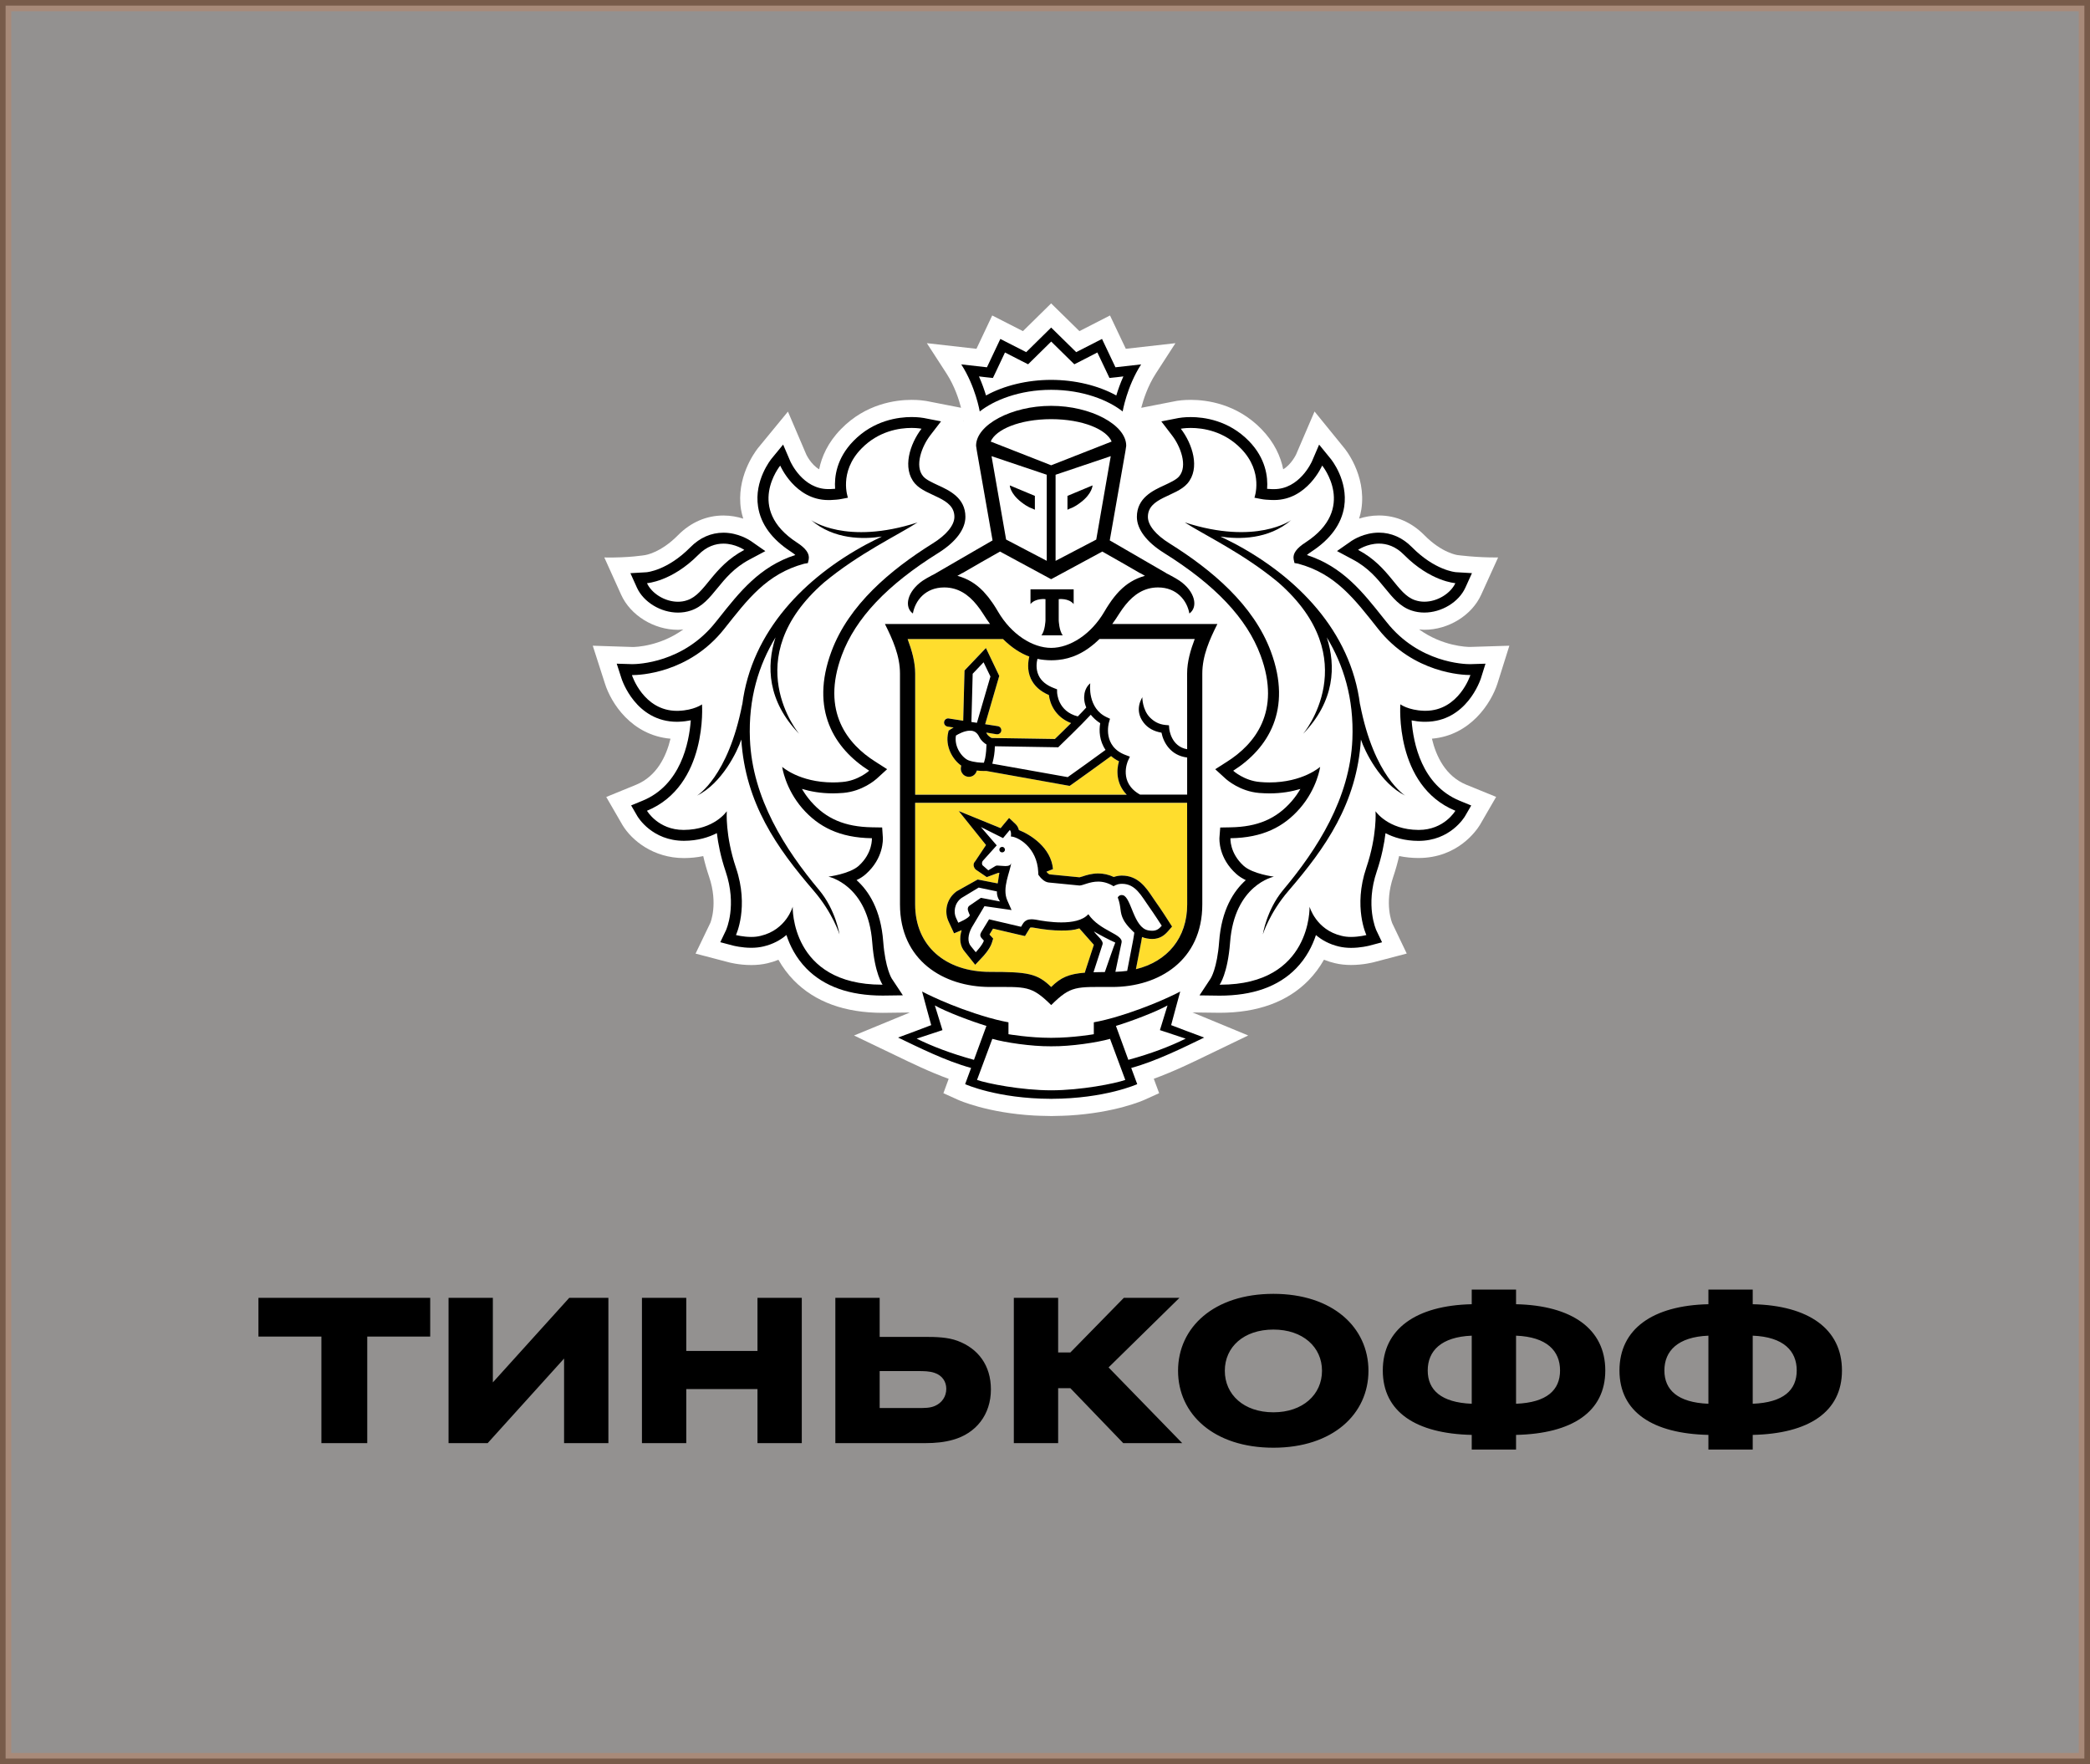 <svg xmlns="http://www.w3.org/2000/svg" width="186" height="157" viewBox="0 0 186 157" fill="none"><rect x="0" y="0" width="186" height="157" fill="#333333" stroke="none"/><rect opacity="0.5" x="0.5" y="0.5" width="185" height="156" fill="#F5F1EE" stroke="#BE8563"></rect><g clip-path="url(#clip0_622_4)"><path d="M133.267 60.829L134.326 57.464L130.823 57.573C130.527 57.573 128.376 57.512 126.289 56.01C126.444 56.025 126.6 56.046 126.759 56.046C128.907 56.046 130.985 54.762 131.818 52.926L133.325 49.609C131.437 49.633 129.709 49.397 129.709 49.397C129.694 49.394 128.333 49.222 126.759 47.625C125.63 46.48 124.232 45.874 122.718 45.874C122.056 45.874 121.464 45.993 120.955 46.153C121.034 45.883 121.11 45.611 121.153 45.329C121.635 42.224 119.621 39.856 119.621 39.859L116.988 36.62L115.355 40.425C115.349 40.437 114.937 41.328 114.199 41.764C113.976 40.646 113.43 39.389 112.261 38.187C110.058 35.921 107.375 35.585 105.972 35.585C105.322 35.585 104.858 35.654 104.745 35.672L101.565 36.293C101.748 35.588 102.139 34.361 102.853 33.255L104.608 30.541L100.192 31.041L98.785 28.075L96.063 29.469L93.546 27L91.035 29.469L88.303 28.075L86.9 31.041L82.487 30.541L84.245 33.255C84.959 34.361 85.35 35.585 85.53 36.29L82.497 35.697L82.393 35.678C82.24 35.654 81.779 35.585 81.126 35.585C79.723 35.585 77.04 35.924 74.843 38.187C73.671 39.386 73.125 40.646 72.9 41.764C72.167 41.334 71.758 40.455 71.758 40.455L70.123 36.63L67.446 39.889C67.12 40.31 65.506 42.536 65.945 45.335C65.991 45.614 66.064 45.886 66.144 46.156C65.637 45.996 65.045 45.877 64.383 45.877C62.869 45.877 61.471 46.483 60.34 47.628C58.771 49.219 57.416 49.397 57.428 49.397C57.428 49.397 55.997 49.652 53.782 49.612L55.28 52.929C56.113 54.768 58.194 56.049 60.34 56.049C60.501 56.049 60.657 56.028 60.816 56.013C58.734 57.515 56.583 57.576 56.324 57.579L52.753 57.464L53.834 60.826C54.377 62.559 56.192 65.43 59.671 65.74C59.293 67.314 58.454 69.077 56.611 69.838L53.953 70.925L55.402 73.43C56.22 74.781 58.139 76.363 60.873 76.363C61.465 76.359 62.036 76.302 62.585 76.187C62.726 76.805 62.903 77.423 63.11 78.035C63.925 80.44 63.223 82.118 63.214 82.136L61.902 84.865L64.831 85.632C64.868 85.644 65.753 85.883 66.861 85.883C67.364 85.883 67.843 85.832 68.295 85.726C68.637 85.647 68.963 85.541 69.277 85.414C69.656 86.089 70.117 86.704 70.654 87.255C72.53 89.167 75.188 90.136 78.557 90.136H78.569L80.974 90.106L76.006 92.153L79.778 93.962C81.148 94.625 82.774 95.41 84.428 96.01L83.958 97.288L85.258 97.875C85.374 97.927 87.873 99.039 92.029 99.275C92.029 99.275 93.033 99.32 93.586 99.32C94.138 99.32 95.13 99.272 95.13 99.272C99.258 99.03 101.739 97.93 101.855 97.875L103.158 97.285L102.682 96.003C104.385 95.385 106.069 94.57 107.382 93.934L111.083 92.15L106.13 90.1L108.544 90.13C111.916 90.13 114.577 89.16 116.451 87.246C116.985 86.698 117.445 86.083 117.827 85.408C118.141 85.535 118.471 85.641 118.812 85.719C119.261 85.826 119.74 85.877 120.244 85.877C121.333 85.877 122.227 85.638 122.252 85.632L125.193 84.859L123.911 82.181C123.881 82.112 123.179 80.437 123.994 78.028C124.202 77.414 124.375 76.796 124.516 76.181C125.068 76.296 125.645 76.356 126.24 76.356C129.722 76.356 131.391 73.924 131.714 73.397L133.148 70.919L130.491 69.835C128.644 69.075 127.808 67.308 127.433 65.737C130.863 65.446 132.706 62.574 133.267 60.829ZM85.762 37.45L85.725 37.459L85.755 37.42L85.762 37.45Z" fill="white"></path><path d="M93.549 37.302C90.735 37.305 88.627 38.22 88.166 39.295L93.549 41.403L98.932 39.295C98.474 38.22 96.365 37.305 93.549 37.302Z" fill="white"></path><path d="M93.604 93.114H93.598H93.552H93.5H93.497C91.791 93.126 89.445 92.777 88.313 92.45L86.952 96.106C87.849 96.424 90.888 97.03 93.552 97.03C96.21 97.03 99.252 96.421 100.146 96.106L98.788 92.45C97.653 92.78 95.31 93.126 93.604 93.114Z" fill="white"></path><path d="M103.903 89.479C102.89 90.048 100.629 90.902 99.314 91.299L100.418 94.319C102.453 93.768 104.132 93.123 105.52 92.432L103.228 91.675L103.903 89.479Z" fill="white"></path><path d="M83.198 89.479L83.875 91.675L81.581 92.432C82.966 93.123 84.653 93.768 86.68 94.319L87.784 91.299C86.475 90.902 84.211 90.045 83.198 89.479Z" fill="white"></path><path d="M93.549 33.806C95.67 33.806 97.751 34.309 99.35 35.194C99.497 34.706 99.701 34.115 99.979 33.498L99.375 33.57L98.74 33.637L98.471 33.064L97.663 31.368L96.189 32.131L95.615 32.422L95.157 31.974L93.555 30.399L91.956 31.974L91.499 32.422L90.925 32.131L89.442 31.368L88.642 33.064L88.368 33.637L87.733 33.57L87.129 33.498C87.407 34.118 87.608 34.706 87.757 35.194C89.359 34.309 91.435 33.806 93.549 33.806Z" fill="white"></path><path d="M125.928 53.411C126.203 53.505 126.484 53.547 126.761 53.547C127.961 53.547 129.12 52.778 129.52 51.897C129.52 51.897 127.32 51.763 124.955 49.38C124.201 48.607 123.405 48.377 122.721 48.377C121.659 48.377 120.863 48.934 120.863 48.934C123.719 50.443 124.302 52.866 125.928 53.411Z" fill="white"></path><path d="M60.336 53.547C60.614 53.547 60.895 53.505 61.163 53.411C62.796 52.866 63.382 50.443 66.238 48.934C66.238 48.934 65.438 48.377 64.382 48.377C63.696 48.377 62.899 48.607 62.143 49.38C59.781 51.763 57.581 51.897 57.581 51.897C57.974 52.778 59.137 53.547 60.336 53.547Z" fill="white"></path><path d="M126.704 63.258C126.752 63.261 126.795 63.261 126.847 63.261C129.841 63.261 130.857 60.078 130.857 60.078H130.799C130.249 60.078 125.797 59.951 122.651 55.979C120.579 53.368 118.883 51.072 115.529 50.17L115.199 50.112L115.126 49.779C115.035 49.27 115.386 48.794 116.182 48.279C120.808 45.272 117.668 41.437 117.668 41.437C117.668 41.437 116.347 44.505 113.39 44.505C113.32 44.505 113.244 44.502 113.17 44.502C112.834 44.484 112.511 44.472 112.185 44.402L111.638 44.296C111.638 44.296 112.481 42.021 110.448 39.931C108.916 38.353 107.052 38.086 105.975 38.086C105.432 38.086 105.087 38.156 105.087 38.156C106.109 39.483 106.847 41.682 105.666 43.039C104.647 44.205 102.157 44.263 102.157 46.002C102.157 46.738 102.85 47.598 104.095 48.37C107.839 50.712 111.556 53.817 113.1 57.979C115.032 63.171 112.856 66.615 109.749 68.59C109.749 68.59 110.723 69.48 112.136 69.592C112.423 69.62 112.703 69.632 112.966 69.632C115.947 69.632 117.488 68.245 117.488 68.245C117.488 68.245 117.235 70.162 115.682 71.943C114.25 73.588 112.371 74.554 109.505 74.596C109.505 74.596 109.414 75.917 110.683 77.059C111.495 77.78 113.372 78.016 113.372 78.016C113.372 78.016 109.859 78.722 109.472 83.872C109.261 86.662 108.544 87.631 108.544 87.631H108.608C116.759 87.631 116.548 80.691 116.548 80.691C116.548 80.691 117.116 82.745 119.389 83.281C119.664 83.354 119.957 83.381 120.238 83.381C120.97 83.381 121.605 83.211 121.605 83.211C121.605 83.211 120.414 80.718 121.595 77.232C122.575 74.339 122.416 72.194 122.416 72.194C122.416 72.194 123.515 73.842 126.237 73.858H126.264C128.532 73.858 129.52 72.152 129.52 72.152C124.086 69.913 124.623 62.686 124.623 62.686C124.623 62.686 125.327 63.207 126.704 63.258ZM125.068 70.807C122.859 69.726 121.461 66.854 121.122 65.818C120.756 71.513 117.955 75.466 114.681 79.27C112.981 81.242 112.389 83.16 112.389 83.16C112.389 83.16 112.716 80.988 114.186 79.219C117.241 75.575 120.143 71.04 120.36 65.797C120.509 62.138 119.56 59.169 118.08 56.725C118.907 59.272 118.791 62.392 115.981 65.303C115.981 65.303 121.574 58.648 113.753 51.827C110.622 49.23 107.198 47.628 105.435 46.492C111.806 48.555 114.916 46.283 114.916 46.283C112.88 48.034 110.247 48.004 108.614 47.752C109.057 47.968 109.517 48.192 110.015 48.455C115.386 51.351 120.213 56.116 121.037 62.716V62.665C122.288 69.144 125.068 70.807 125.068 70.807Z" fill="white"></path><path d="M73.726 78.016C73.726 78.016 75.603 77.783 76.415 77.059C77.681 75.917 77.593 74.596 77.593 74.596C74.724 74.557 72.848 73.588 71.407 71.946C69.866 70.165 69.61 68.248 69.61 68.248C69.61 68.248 71.151 69.635 74.129 69.635C74.398 69.635 74.675 69.623 74.962 69.595C76.375 69.483 77.352 68.593 77.352 68.593C74.245 66.618 72.066 63.171 73.995 57.979C75.542 53.82 79.256 50.712 83 48.37C84.245 47.598 84.938 46.741 84.938 46.002C84.938 44.263 82.451 44.205 81.432 43.039C80.251 41.682 80.992 39.48 82.011 38.156C82.011 38.156 81.673 38.086 81.126 38.086C80.052 38.086 78.188 38.353 76.656 39.931C74.618 42.021 75.463 44.296 75.463 44.296L74.916 44.402C74.59 44.472 74.263 44.484 73.931 44.502C73.855 44.502 73.787 44.505 73.714 44.505C70.751 44.505 69.436 41.44 69.436 41.44C69.436 41.44 66.296 45.275 70.919 48.282C71.716 48.797 72.063 49.273 71.972 49.782L71.898 50.115L71.563 50.173C68.215 51.075 66.516 53.371 64.444 55.983C61.304 59.948 56.858 60.078 56.302 60.078H56.241C56.241 60.078 57.257 63.261 60.251 63.261C60.3 63.261 60.342 63.261 60.394 63.258C61.771 63.21 62.479 62.686 62.479 62.686C62.479 62.686 63.01 69.91 57.581 72.152C57.581 72.152 58.57 73.858 60.837 73.858H60.864C63.589 73.842 64.685 72.194 64.685 72.194C64.685 72.194 64.526 74.339 65.502 77.232C66.683 80.718 65.5 83.211 65.5 83.211C65.5 83.211 66.134 83.381 66.864 83.381C67.147 83.381 67.437 83.354 67.709 83.281C69.979 82.745 70.55 80.691 70.55 80.691C70.55 80.691 70.342 87.631 78.493 87.631H78.551C78.551 87.631 77.837 86.662 77.629 83.872C77.239 78.722 73.726 78.016 73.726 78.016ZM72.417 79.27C69.143 75.466 66.345 71.513 65.976 65.818C65.637 66.851 64.245 69.726 62.036 70.807C62.036 70.807 64.813 69.144 66.061 62.665V62.716C66.888 56.119 71.713 51.351 77.086 48.455C77.577 48.189 78.044 47.964 78.484 47.752C76.851 48.004 74.218 48.034 72.183 46.283C72.183 46.283 75.292 48.555 81.66 46.492C79.897 47.628 76.476 49.23 73.345 51.827C65.521 58.648 71.117 65.303 71.117 65.303C68.304 62.389 68.191 59.272 69.018 56.725C67.535 59.172 66.589 62.138 66.741 65.797C66.955 71.04 69.857 75.575 72.906 79.219C74.379 80.985 74.712 83.16 74.712 83.16C74.712 83.16 74.114 81.242 72.417 79.27Z" fill="white"></path><path d="M87.523 52.644C87.657 52.787 87.788 52.941 87.913 53.096C87.944 53.132 87.971 53.166 88.002 53.208C88.118 53.362 88.237 53.526 88.35 53.693C88.374 53.726 88.399 53.765 88.426 53.805C88.564 54.011 88.692 54.223 88.82 54.441C89.995 56.455 91.877 57.658 93.547 57.661C95.219 57.658 97.095 56.455 98.276 54.441C98.407 54.217 98.539 53.999 98.676 53.795C98.698 53.765 98.719 53.738 98.737 53.708C98.853 53.535 98.975 53.366 99.103 53.202C99.131 53.166 99.155 53.135 99.18 53.105C99.311 52.944 99.445 52.787 99.582 52.642C99.607 52.617 99.625 52.596 99.647 52.578C100.245 51.969 100.959 51.506 101.892 51.248L101.477 51.009H101.453L99.799 50.055L98.1 49.088L93.559 51.542L93.547 51.533L93.537 51.542L88.994 49.088L87.297 50.052L85.64 51.006H85.622L85.201 51.245C86.137 51.503 86.849 51.96 87.45 52.569C87.477 52.593 87.495 52.62 87.523 52.644ZM91.71 52.448H93.632H95.551V53.756C95.1 53.208 94.221 53.32 94.221 53.32V55.207C94.221 55.207 94.255 56.134 94.581 56.537H93.632H92.68C93.012 56.137 93.043 55.207 93.043 55.207V53.32C93.043 53.32 92.167 53.208 91.71 53.756V52.448Z" fill="white"></path><path d="M93.155 49.909V42.248L88.242 40.594L89.539 48.019L93.155 49.909ZM92.099 44.129V45.359L91.861 45.25C91.849 45.241 91.501 45.163 90.891 44.684C89.883 43.908 89.865 43.193 89.865 43.193L92.099 44.129Z" fill="white"></path><path d="M97.561 48.019L98.852 40.594L93.942 42.248V49.909L97.561 48.019ZM94.998 44.129L97.232 43.197C97.232 43.197 97.214 43.911 96.204 44.687C95.596 45.165 95.245 45.244 95.233 45.253L94.995 45.362V44.129H94.998Z" fill="white"></path><path d="M86.206 67.669C86.685 67.842 87.265 67.878 87.561 67.878C87.573 67.842 87.589 67.796 87.604 67.742C87.631 67.654 87.656 67.569 87.674 67.472C87.756 67.048 87.787 66.567 87.793 66.257C87.592 66.133 87.308 65.912 87.149 65.582C86.966 65.2 86.707 65.025 86.325 65.025C85.831 65.025 85.3 65.319 85.074 65.458C84.894 66.515 85.678 67.475 86.206 67.669Z" fill="white"></path><path d="M97.073 63.603C96.161 64.588 94.376 66.302 94.287 66.39L94.18 66.499L88.538 66.412C88.535 66.966 88.444 67.438 88.355 67.784C88.34 67.841 88.325 67.902 88.31 67.963L95.023 69.159C95.722 68.674 97.644 67.281 98.389 66.736C97.845 65.948 97.794 65.015 97.916 64.358C97.562 64.131 97.29 63.876 97.073 63.603Z" fill="white"></path><path d="M97.839 56.867C96.539 58.148 95.291 58.621 94.177 58.73C93.975 58.751 93.771 58.764 93.564 58.764H93.548H93.536C93.328 58.764 93.121 58.751 92.92 58.73C92.724 58.712 92.52 58.682 92.315 58.636C92.242 58.924 92.15 59.527 92.413 60.096C92.648 60.614 93.127 60.999 93.826 61.254L94.061 61.344L94.064 61.596C94.064 61.672 94.119 63.301 95.91 63.752C96.203 63.453 96.469 63.183 96.664 62.959C96.298 62.105 96.49 61.232 97.021 60.805C96.996 60.896 96.765 63.035 98.492 63.828L98.775 63.961L98.69 64.261C98.662 64.352 98.086 66.421 100.176 67.191L100.545 67.33L100.381 67.687C100.344 67.766 99.523 69.644 101.455 70.71H105.644V67.409C104.155 67.227 103.524 66.04 103.362 65.197C102.669 65.079 102.132 64.782 101.766 64.298C100.887 63.15 101.644 62.099 101.653 62.041C101.65 62.05 101.653 63.171 102.349 63.861C102.694 64.195 103.103 64.452 103.722 64.51L104.027 64.537L104.055 64.846C104.061 64.913 104.228 66.427 105.647 66.666L105.644 59.924C105.644 58.879 105.953 57.828 106.322 56.858H97.839V56.867Z" fill="white"></path><path d="M86.564 59.956L86.451 64.252L86.942 64.325L88.145 60.205L87.534 58.939L86.564 59.956Z" fill="white"></path><path d="M99.82 79.655C99.856 79.655 99.899 79.661 99.939 79.67C100.686 79.882 100.876 82.56 102.188 82.8C102.316 82.827 102.435 82.833 102.539 82.833C102.917 82.833 103.143 82.672 103.387 82.387C103.387 82.387 102.728 81.358 102.234 80.664C101.577 79.755 101.068 78.656 99.847 78.656C99.82 78.656 99.783 78.656 99.753 78.659C99.35 78.68 99.103 78.874 99.103 78.874C98.608 78.565 98.147 78.459 97.73 78.459C96.963 78.459 96.368 78.807 96.073 78.807H96.06L93.332 78.541C92.905 78.501 92.569 78.074 92.447 77.907C92.417 77.862 92.401 77.835 92.401 77.835C92.401 77.762 92.401 77.686 92.395 77.62C92.304 75.405 90.577 74.457 89.963 74.442C89.963 74.442 90.037 74.021 89.869 73.861L89.267 74.585L87.293 73.6L88.7 75.233L87.507 76.563C87.357 76.714 87.376 76.92 87.437 77.005L87.952 77.456L88.605 77.062C88.639 77.038 88.697 77.032 88.77 77.032C88.95 77.032 89.222 77.077 89.466 77.077C89.731 77.077 89.963 77.02 89.991 76.772C89.908 77.593 89.142 79.019 89.646 80.14L90.018 80.985L87.608 80.64L86.478 82.533C86.131 83.163 86.076 83.844 86.411 84.214L86.832 84.738C86.832 84.738 87.424 84.114 87.559 83.705L87.367 83.496C87.205 83.32 87.214 83.163 87.312 82.972L88.019 81.806L90.867 82.472L91.016 82.218C91.208 81.9 91.486 81.803 91.791 81.803C91.916 81.803 92.044 81.818 92.179 81.839C92.707 81.942 93.576 82.082 94.446 82.082C95.401 82.082 96.347 81.912 96.851 81.352C97.882 82.869 99.972 83.111 99.808 83.881L99.258 86.48C99.621 86.465 99.972 86.441 100.305 86.395L100.827 83.69C100.885 83.396 100.94 82.999 100.94 82.999C100.738 82.796 100.25 82.366 99.975 81.845C99.606 81.143 99.808 80.776 99.463 79.861C99.475 79.867 99.579 79.655 99.82 79.655ZM89.17 75.857C89.029 75.854 88.929 75.736 88.935 75.596C88.947 75.463 89.06 75.357 89.197 75.369C89.338 75.375 89.438 75.496 89.432 75.629C89.42 75.763 89.304 75.866 89.17 75.857Z" fill="white"></path><path d="M85.282 82.115C85.282 82.115 86.225 81.73 86.311 81.454L86.186 81.142C86.097 80.939 86.109 80.718 86.28 80.597L87.299 79.897L89.002 80.221C89.002 80.221 88.694 79.84 88.724 79.328L87.101 78.986L85.569 79.912C84.913 80.4 84.864 81.197 85.081 81.669L85.282 82.115Z" fill="white"></path><path d="M97.317 86.519C97.622 86.507 97.958 86.501 98.327 86.501C98.327 86.501 99.203 83.959 99.252 83.877C98.76 83.662 97.741 83.126 97.347 82.881C97.607 83.266 98.238 83.708 98.113 84.047L97.317 86.519Z" fill="white"></path><path d="M105.654 71.447H81.446V80.485C81.446 84.181 84.141 86.495 88.117 86.495C91.44 86.495 92.316 86.622 93.552 87.84C94.403 86.998 95.108 86.683 96.554 86.565L96.588 86.425L97.351 84.084C97.308 84.032 96.06 82.624 96.06 82.624C95.566 82.787 95.151 82.815 94.452 82.815C93.735 82.815 92.926 82.733 92.05 82.569C91.962 82.548 91.879 82.542 91.797 82.542C91.69 82.542 91.681 82.551 91.654 82.603L91.501 82.851L91.223 83.305L90.701 83.187L88.379 82.645L88.062 83.166L88.111 83.221L88.394 83.53L88.269 83.933C88.099 84.46 87.543 85.074 87.375 85.244L86.796 85.862L86.268 85.199L85.871 84.705C85.453 84.242 85.355 83.53 85.59 82.784C85.584 82.79 85.575 82.794 85.566 82.794L84.91 83.063L84.614 82.427L84.406 81.976C84.049 81.182 84.18 80.022 85.142 79.322L87.012 78.274L88.791 78.622C88.834 78.453 88.898 77.847 88.95 77.692C88.916 77.689 88.883 77.68 88.849 77.68L87.824 78.059L86.835 77.38C86.835 77.38 86.448 77.011 86.799 76.641L87.757 75.203L85.331 72.179L89.06 73.7L89.307 73.394L89.811 72.797L90.381 73.337C90.543 73.491 90.634 73.682 90.68 73.873C91.709 74.269 93.549 75.442 93.71 77.347L93.133 77.577V77.593C93.265 77.747 93.374 77.811 93.408 77.817L96.069 78.077C96.136 78.065 96.222 78.035 96.316 78.007C96.646 77.895 97.143 77.735 97.732 77.735C98.211 77.735 98.675 77.844 99.121 78.05C99.285 77.989 99.487 77.944 99.719 77.929L99.847 77.926C101.272 77.926 101.98 78.983 102.547 79.825C102.642 79.97 102.737 80.11 102.834 80.246C103.332 80.943 103.982 81.963 104.009 82.006L104.302 82.46L103.942 82.875C103.664 83.193 103.249 83.566 102.535 83.566C102.389 83.566 102.227 83.551 102.053 83.517C101.9 83.49 101.763 83.445 101.629 83.39C101.607 83.53 101.58 83.696 101.553 83.839L101.086 86.256C103.878 85.574 105.651 83.481 105.651 80.488L105.654 71.447Z" fill="#FFDD2D"></path><path d="M81.447 70.719H100.272C99.332 69.756 99.344 68.536 99.585 67.742C99.31 67.612 99.084 67.454 98.883 67.284C98.147 67.824 95.902 69.447 95.316 69.853L95.191 69.938L87.803 68.611H87.653C87.476 68.611 87.217 68.605 86.933 68.572C86.854 68.902 86.567 69.129 86.237 69.129C86.201 69.129 86.158 69.126 86.118 69.117C85.926 69.084 85.758 68.987 85.645 68.826C85.529 68.669 85.484 68.481 85.517 68.287L85.545 68.13C84.782 67.597 84.08 66.406 84.391 65.152L84.422 65.019L84.529 64.943C84.544 64.931 84.672 64.846 84.861 64.737L84.324 64.655C84.123 64.619 83.989 64.434 84.019 64.237C84.053 64.037 84.242 63.895 84.44 63.934L85.719 64.134L85.835 59.663L87.739 57.664L88.926 60.145L87.672 64.446L88.801 64.622C88.999 64.652 89.136 64.837 89.106 65.04C89.075 65.219 88.923 65.343 88.743 65.343C88.724 65.343 88.703 65.343 88.685 65.34L87.766 65.191C87.778 65.219 87.797 65.234 87.809 65.264C87.907 65.464 88.123 65.609 88.251 65.67L93.885 65.758C94.123 65.528 94.715 64.952 95.322 64.343C93.936 63.822 93.433 62.635 93.347 61.847C92.572 61.52 92.038 61.029 91.743 60.39C91.382 59.6 91.511 58.809 91.605 58.424C90.854 58.152 90.064 57.655 89.258 56.861H80.775C81.138 57.831 81.447 58.882 81.447 59.927V70.719Z" fill="#FFDD2D"></path><path d="M89.2 75.369C89.063 75.357 88.947 75.463 88.938 75.596C88.928 75.735 89.032 75.853 89.173 75.856C89.307 75.869 89.426 75.766 89.438 75.629C89.438 75.496 89.34 75.372 89.2 75.369Z" fill="black"></path><path d="M105.62 91.759L104.226 91.229L104.61 89.799L105.034 88.24C105.034 88.24 102.563 89.569 99.081 90.569C98.092 90.851 97.344 90.978 97.344 90.978V92.038C97.344 92.038 95.483 92.359 93.6 92.359H93.579H93.552H93.515H93.493C91.611 92.359 89.749 92.038 89.749 92.038V90.978C89.749 90.978 88.999 90.851 88.013 90.569C84.531 89.569 82.062 88.24 82.062 88.24L82.481 89.799L82.874 91.229L81.477 91.759L79.926 92.335C81.705 93.186 84.168 94.428 86.423 95.04L85.892 96.482C85.892 96.482 88.751 97.775 93.515 97.787V97.79H93.53H93.552H93.57H93.582V97.787C98.351 97.775 101.208 96.482 101.208 96.482L100.674 95.04C102.929 94.428 105.397 93.186 107.167 92.335L105.62 91.759ZM81.58 92.432L83.875 91.674L83.198 89.478C84.208 90.048 86.475 90.902 87.787 91.299L86.679 94.319C84.653 93.765 82.966 93.119 81.58 92.432ZM93.552 97.03C90.888 97.03 87.845 96.421 86.951 96.106L88.312 92.45C89.441 92.777 91.791 93.126 93.496 93.113H93.499H93.552H93.597H93.603C95.309 93.126 97.653 92.777 98.788 92.45L100.146 96.106C99.251 96.424 96.212 97.03 93.552 97.03ZM100.417 94.319L99.313 91.299C100.628 90.902 102.889 90.048 103.902 89.478L103.228 91.674L105.519 92.432C104.131 93.119 102.453 93.765 100.417 94.319Z" fill="black"></path><path d="M93.548 34.691C96.386 34.691 98.657 35.624 99.911 36.62C99.911 36.62 100.283 34.394 101.556 32.428L99.27 32.686L98.074 30.163L95.776 31.338L93.548 29.151L91.327 31.338L89.026 30.163L87.833 32.686L85.547 32.428C86.82 34.394 87.192 36.62 87.192 36.62C88.449 35.624 90.714 34.691 93.548 34.691ZM87.729 33.57L88.364 33.637L88.639 33.064L89.438 31.368L90.921 32.128L91.495 32.419L91.953 31.971L93.552 30.396L95.153 31.971L95.611 32.419L96.185 32.128L97.659 31.368L98.467 33.064L98.736 33.637L99.371 33.57L99.975 33.498C99.697 34.119 99.493 34.706 99.346 35.194C97.747 34.309 95.666 33.806 93.546 33.806C91.434 33.806 89.356 34.309 87.751 35.194C87.601 34.706 87.4 34.115 87.122 33.498L87.729 33.57Z" fill="black"></path><path d="M126.843 64.234C130.514 64.234 131.741 60.526 131.793 60.369L132.202 59.063L130.826 59.106H130.82C130.334 59.106 126.285 59 123.414 55.377L123.142 55.041C121.265 52.672 119.486 50.421 116.307 49.395C116.398 49.313 116.529 49.21 116.709 49.095C118.397 47.992 119.379 46.653 119.627 45.099C119.987 42.761 118.485 40.898 118.418 40.822L117.396 39.568L116.758 41.055C116.716 41.149 115.641 43.53 113.383 43.53H113.215C113.06 43.521 112.913 43.515 112.767 43.503C112.846 42.44 112.651 40.795 111.15 39.253C109.346 37.396 107.131 37.117 105.971 37.117C105.352 37.117 104.94 37.193 104.897 37.199L103.353 37.502L104.305 38.747C105.053 39.707 105.73 41.479 104.927 42.406C104.671 42.7 104.143 42.939 103.637 43.179C102.596 43.654 101.177 44.315 101.177 45.999C101.177 47.089 102.029 48.228 103.573 49.197C108.144 52.051 110.963 55.029 112.181 58.315C114.064 63.371 111.607 66.254 109.221 67.772L108.15 68.457L109.087 69.311C109.212 69.42 110.359 70.423 112.053 70.568C112.373 70.589 112.681 70.607 112.968 70.607C114.055 70.607 114.979 70.438 115.73 70.211C115.522 70.571 115.269 70.938 114.949 71.307C113.585 72.876 111.906 73.591 109.492 73.627L108.595 73.643L108.525 74.536C108.516 74.715 108.449 76.372 110.03 77.78C110.271 77.998 110.564 78.177 110.869 78.326C109.798 79.283 108.708 80.949 108.498 83.805C108.321 86.189 107.747 87.071 107.741 87.08L106.749 88.582L108.541 88.606C111.5 88.606 113.768 87.795 115.339 86.189C116.267 85.238 116.798 84.166 117.112 83.215C117.628 83.651 118.293 84.032 119.16 84.235C119.489 84.311 119.849 84.354 120.237 84.354C121.073 84.354 121.772 84.178 121.851 84.16L122.996 83.857L122.489 82.796C122.452 82.712 121.497 80.585 122.526 77.55C122.968 76.239 123.194 75.063 123.304 74.148C124.024 74.521 124.988 74.83 126.236 74.833C129.068 74.833 130.316 72.734 130.374 72.646L130.932 71.683L129.898 71.259C126.523 69.868 125.776 66.133 125.626 64.11C125.931 64.167 126.279 64.222 126.673 64.234H126.843ZM129.52 72.152C129.52 72.152 128.531 73.858 126.264 73.858H126.236C123.514 73.843 122.416 72.195 122.416 72.195C122.416 72.195 122.574 74.339 121.592 77.232C120.411 80.719 121.601 83.212 121.601 83.212C121.601 83.212 120.966 83.381 120.234 83.381C119.953 83.381 119.66 83.354 119.386 83.281C117.112 82.745 116.545 80.691 116.545 80.691C116.545 80.691 116.755 87.631 108.605 87.631H108.541C108.541 87.631 109.258 86.662 109.471 83.872C109.859 78.722 113.371 78.017 113.371 78.017C113.371 78.017 111.497 77.783 110.686 77.059C109.416 75.917 109.505 74.597 109.505 74.597C112.373 74.557 114.25 73.588 115.681 71.943C117.231 70.162 117.488 68.245 117.488 68.245C117.488 68.245 115.947 69.632 112.965 69.632C112.703 69.632 112.422 69.62 112.135 69.593C110.725 69.481 109.749 68.59 109.749 68.59C112.852 66.615 115.031 63.168 113.099 57.976C111.552 53.817 107.836 50.709 104.095 48.367C102.849 47.595 102.157 46.738 102.157 45.999C102.157 44.26 104.647 44.206 105.669 43.036C106.847 41.679 106.108 39.477 105.086 38.153C105.086 38.153 105.431 38.084 105.974 38.084C107.051 38.084 108.916 38.353 110.448 39.928C112.483 42.019 111.638 44.293 111.638 44.293L112.184 44.4C112.511 44.469 112.834 44.481 113.17 44.496C113.243 44.496 113.316 44.499 113.389 44.499C116.346 44.499 117.667 41.431 117.667 41.431C117.667 41.431 120.811 45.269 116.185 48.274C115.388 48.789 115.037 49.264 115.129 49.773L115.202 50.106L115.531 50.164C118.885 51.066 120.582 53.363 122.654 55.974C125.8 59.945 130.252 60.072 130.801 60.072H130.859C130.859 60.072 129.843 63.256 126.85 63.256C126.801 63.256 126.758 63.256 126.706 63.253C125.33 63.204 124.625 62.68 124.625 62.68C124.625 62.68 124.085 69.911 129.52 72.152Z" fill="black"></path><path d="M120.396 49.794C121.766 50.518 122.563 51.487 123.262 52.348C123.948 53.187 124.601 53.996 125.62 54.332C125.983 54.456 126.368 54.514 126.759 54.514C128.291 54.514 129.828 53.584 130.411 52.296L130.997 51.006L129.578 50.921C129.511 50.918 127.686 50.754 125.654 48.692C124.818 47.846 123.808 47.401 122.718 47.401C121.388 47.401 120.402 48.061 120.292 48.128L118.986 49.04L120.396 49.794ZM122.721 48.376C123.405 48.376 124.201 48.607 124.955 49.379C127.32 51.763 129.52 51.896 129.52 51.896C129.12 52.775 127.961 53.547 126.761 53.547C126.484 53.547 126.206 53.505 125.929 53.411C124.302 52.866 123.719 50.442 120.86 48.934C120.86 48.934 121.659 48.376 122.721 48.376Z" fill="black"></path><path d="M121.037 62.665V62.713C120.213 56.116 115.386 51.351 110.015 48.452C109.517 48.189 109.06 47.965 108.614 47.75C110.25 48.001 112.883 48.031 114.916 46.281C114.916 46.281 111.806 48.552 105.435 46.489C107.198 47.625 110.625 49.228 113.753 51.824C121.574 58.645 115.977 65.3 115.977 65.3C118.788 62.389 118.904 59.269 118.077 56.722C119.557 59.166 120.503 62.135 120.356 65.794C120.14 71.037 117.238 75.572 114.183 79.216C112.716 80.985 112.386 83.157 112.386 83.157C112.386 83.157 112.978 81.24 114.678 79.268C117.952 75.463 120.75 71.51 121.116 65.815C121.455 66.848 122.85 69.723 125.062 70.804C125.068 70.807 122.288 69.144 121.037 62.665Z" fill="black"></path><path d="M79.356 87.076C79.353 87.067 78.786 86.186 78.603 83.802C78.389 80.945 77.302 79.279 76.228 78.322C76.54 78.177 76.826 77.998 77.067 77.777C78.645 76.368 78.578 74.711 78.569 74.532L78.508 73.639L77.605 73.624C75.197 73.584 73.516 72.87 72.152 71.303C71.834 70.934 71.578 70.567 71.37 70.207C72.121 70.434 73.04 70.604 74.129 70.604C74.422 70.604 74.724 70.586 75.044 70.564C76.738 70.419 77.885 69.419 78.013 69.307L78.95 68.453L77.879 67.768C75.484 66.248 73.037 63.364 74.916 58.312C76.134 55.025 78.95 52.047 83.528 49.194C85.072 48.225 85.917 47.086 85.917 45.995C85.917 44.311 84.501 43.648 83.461 43.175C82.954 42.936 82.426 42.697 82.17 42.403C81.364 41.479 82.045 39.704 82.789 38.743L83.747 37.498L82.197 37.196C82.151 37.19 81.746 37.114 81.123 37.114C79.963 37.114 77.754 37.392 75.948 39.249C74.443 40.794 74.245 42.439 74.321 43.499C74.175 43.511 74.028 43.517 73.876 43.526H73.711C71.447 43.526 70.376 41.145 70.333 41.052L69.695 39.564L68.664 40.819C68.606 40.894 67.098 42.76 67.465 45.096C67.709 46.65 68.691 47.988 70.379 49.091C70.562 49.206 70.69 49.309 70.781 49.391C67.605 50.418 65.829 52.671 63.952 55.04L63.681 55.377C60.812 58.999 56.754 59.105 56.269 59.105L54.886 59.063L55.307 60.368C55.356 60.526 56.58 64.234 60.254 64.234L60.431 64.228C60.818 64.215 61.166 64.164 61.477 64.103C61.325 66.124 60.577 69.859 57.199 71.252L56.168 71.676L56.726 72.639C56.781 72.727 58.032 74.826 60.87 74.826C62.109 74.823 63.073 74.514 63.797 74.142C63.907 75.057 64.132 76.232 64.575 77.543C65.603 80.579 64.645 82.705 64.608 82.79L64.102 83.85L65.249 84.153C65.325 84.171 66.03 84.347 66.863 84.347C67.254 84.347 67.614 84.304 67.938 84.229C68.807 84.026 69.478 83.644 69.988 83.208C70.299 84.159 70.834 85.231 71.758 86.182C73.333 87.788 75.597 88.6 78.557 88.6L80.351 88.576L79.356 87.076ZM78.49 87.63C70.339 87.63 70.546 80.691 70.546 80.691C70.546 80.691 69.979 82.744 67.706 83.281C67.434 83.353 67.144 83.381 66.86 83.381C66.128 83.381 65.496 83.211 65.496 83.211C65.496 83.211 66.68 80.718 65.499 77.231C64.523 74.339 64.681 72.194 64.681 72.194C64.681 72.194 63.586 73.842 60.861 73.857H60.834C58.566 73.857 57.578 72.152 57.578 72.152C63.009 69.913 62.475 62.686 62.475 62.686C62.475 62.686 61.77 63.207 60.391 63.258C60.342 63.261 60.297 63.261 60.248 63.261C57.251 63.261 56.238 60.078 56.238 60.078H56.299C56.851 60.078 61.297 59.95 64.444 55.979C66.516 53.368 68.215 51.075 71.563 50.169L71.898 50.112L71.972 49.779C72.063 49.27 71.715 48.794 70.919 48.279C66.293 45.271 69.436 41.436 69.436 41.436C69.436 41.436 70.751 44.502 73.714 44.502C73.787 44.502 73.854 44.499 73.931 44.499C74.263 44.481 74.593 44.468 74.916 44.399L75.463 44.293C75.463 44.293 74.617 42.018 76.656 39.928C78.188 38.35 80.052 38.083 81.126 38.083C81.672 38.083 82.011 38.153 82.011 38.153C80.992 39.48 80.254 41.679 81.431 43.036C82.451 44.202 84.937 44.26 84.937 45.998C84.937 46.734 84.245 47.595 83 48.367C79.255 50.709 75.539 53.816 73.995 57.975C72.066 63.167 74.242 66.611 77.352 68.589C77.352 68.589 76.375 69.48 74.962 69.592C74.675 69.619 74.397 69.631 74.129 69.631C71.151 69.631 69.61 68.244 69.61 68.244C69.61 68.244 69.866 70.162 71.407 71.943C72.847 73.588 74.724 74.557 77.593 74.596C77.593 74.596 77.684 75.917 76.415 77.059C75.6 77.78 73.726 78.016 73.726 78.016C73.726 78.016 77.242 78.722 77.626 83.871C77.837 86.661 78.547 87.63 78.547 87.63H78.49Z" fill="black"></path><path d="M60.336 54.517C60.73 54.517 61.114 54.459 61.477 54.335C62.502 53.999 63.153 53.19 63.839 52.351C64.541 51.491 65.331 50.522 66.701 49.797L68.111 49.046L66.802 48.134C66.692 48.065 65.71 47.407 64.382 47.407C63.29 47.407 62.277 47.85 61.444 48.698C59.411 50.758 57.59 50.924 57.522 50.927L56.103 51.009L56.686 52.302C57.272 53.584 58.807 54.517 60.336 54.517ZM62.142 49.383C62.899 48.61 63.696 48.38 64.382 48.38C65.438 48.38 66.238 48.937 66.238 48.937C63.381 50.449 62.795 52.869 61.163 53.414C60.894 53.508 60.614 53.551 60.336 53.551C59.137 53.551 57.977 52.781 57.58 51.9C57.58 51.897 59.778 51.763 62.142 49.383Z" fill="black"></path><path d="M66.741 65.797C66.589 62.138 67.535 59.169 69.017 56.725C68.191 59.272 68.303 62.392 71.117 65.303C71.117 65.303 65.521 58.648 73.345 51.827C76.475 49.231 79.899 47.628 81.66 46.492C75.292 48.555 72.182 46.283 72.182 46.283C74.214 48.034 76.848 48.004 78.484 47.749C78.041 47.965 77.577 48.189 77.086 48.452C71.709 51.351 66.885 56.116 66.058 62.713V62.662C64.81 69.141 62.033 70.804 62.033 70.804C64.242 69.723 65.633 66.851 65.972 65.815C66.341 71.51 69.14 75.463 72.414 79.268C74.114 81.24 74.712 83.157 74.712 83.157C74.712 83.157 74.379 80.985 72.905 79.216C69.857 75.578 66.955 71.04 66.741 65.797Z" fill="black"></path><path d="M91.709 52.448V53.757C92.164 53.208 93.043 53.32 93.043 53.32V55.207C93.043 55.207 93.012 56.134 92.68 56.537H93.632H94.581C94.254 56.138 94.221 55.207 94.221 55.207V53.32C94.221 53.32 95.099 53.208 95.551 53.757V52.448H93.632H91.709Z" fill="black"></path><path d="M90.891 44.687C91.498 45.166 91.849 45.244 91.861 45.254L92.099 45.363V44.13L89.865 43.197C89.865 43.2 89.887 43.912 90.891 44.687Z" fill="black"></path><path d="M96.204 44.687C97.214 43.912 97.232 43.197 97.232 43.197L94.999 44.13V45.363L95.234 45.254C95.249 45.244 95.597 45.166 96.204 44.687Z" fill="black"></path><path d="M100.228 39.668C100.228 37.799 97.058 36.118 93.558 36.118H93.555H93.546H93.536C90.036 36.118 86.866 37.799 86.866 39.668L86.936 40.128L88.333 48.092L86.93 48.901L83.299 51.006H83.311C83.311 51.006 82.493 51.421 82.115 51.678C80.732 52.632 80.439 54.023 81.242 54.598C81.44 53.465 82.343 52.278 84.034 52.278C85.251 52.278 86.179 52.902 86.93 53.838C87.122 54.074 87.305 54.326 87.476 54.598C87.686 54.941 87.897 55.24 88.108 55.531H78.755C79.441 56.903 80.094 58.357 80.094 59.936V80.485C80.094 85.459 83.948 87.834 88.117 87.834C91.339 87.834 91.772 87.688 93.552 89.445C95.321 87.685 95.755 87.834 98.98 87.834C103.152 87.834 106.999 85.459 106.999 80.485V59.936C106.999 58.357 107.653 56.903 108.342 55.531H98.986C99.194 55.244 99.404 54.941 99.615 54.598C99.789 54.326 99.969 54.074 100.158 53.838C100.915 52.899 101.839 52.278 103.057 52.278C104.747 52.278 105.648 53.462 105.849 54.598C106.652 54.023 106.362 52.632 104.97 51.678C104.598 51.421 103.78 51.006 103.78 51.006H103.792L100.161 48.901L98.763 48.092L100.161 40.128L100.228 39.668ZM88.242 40.595L93.155 42.249V49.909L89.539 48.016L88.242 40.595ZM89.258 56.867C90.064 57.664 90.854 58.158 91.605 58.43C91.507 58.815 91.379 59.608 91.742 60.399C92.038 61.035 92.575 61.526 93.347 61.853C93.433 62.641 93.933 63.825 95.321 64.349C94.714 64.958 94.122 65.53 93.881 65.764L88.251 65.676C88.123 65.612 87.906 65.47 87.809 65.267C87.796 65.24 87.778 65.224 87.769 65.194L88.688 65.343C88.709 65.346 88.727 65.346 88.746 65.346C88.922 65.346 89.078 65.224 89.109 65.043C89.139 64.84 89.002 64.655 88.803 64.625L87.674 64.449L88.928 60.151L87.742 57.67L85.838 59.669L85.721 64.14L84.443 63.94C84.244 63.901 84.055 64.046 84.022 64.243C83.991 64.44 84.125 64.625 84.327 64.661L84.864 64.743C84.672 64.852 84.546 64.937 84.531 64.949L84.421 65.025L84.391 65.158C84.08 66.412 84.784 67.602 85.544 68.135L85.517 68.293C85.486 68.487 85.529 68.675 85.645 68.832C85.755 68.993 85.926 69.09 86.115 69.123C86.155 69.129 86.197 69.132 86.234 69.132C86.564 69.132 86.85 68.905 86.933 68.575C87.217 68.608 87.476 68.614 87.653 68.614H87.803L95.19 69.938L95.315 69.856C95.904 69.447 98.147 67.823 98.882 67.287C99.084 67.46 99.31 67.617 99.584 67.748C99.346 68.541 99.331 69.762 100.274 70.725H81.446V59.939C81.446 58.894 81.138 57.843 80.775 56.873H89.258V56.867ZM98.388 66.736C97.641 67.281 95.718 68.675 95.022 69.159L88.309 67.963C88.324 67.902 88.339 67.845 88.355 67.784C88.443 67.439 88.532 66.966 88.538 66.412L94.18 66.503L94.287 66.394C94.372 66.309 96.161 64.594 97.073 63.607C97.29 63.877 97.561 64.134 97.915 64.361C97.793 65.016 97.845 65.948 98.388 66.736ZM87.15 65.582C87.308 65.912 87.595 66.133 87.793 66.257C87.787 66.566 87.757 67.048 87.674 67.472C87.656 67.566 87.632 67.654 87.604 67.742C87.589 67.796 87.574 67.842 87.561 67.878C87.266 67.878 86.683 67.842 86.207 67.669C85.679 67.475 84.891 66.515 85.074 65.458C85.303 65.318 85.831 65.025 86.326 65.025C86.707 65.022 86.966 65.2 87.15 65.582ZM86.451 64.252L86.564 59.96L87.534 58.939L88.144 60.205L86.942 64.325L86.451 64.252ZM98.327 86.504C97.961 86.504 97.622 86.51 97.317 86.522L98.117 84.053C98.242 83.711 97.61 83.272 97.351 82.887C97.744 83.133 98.763 83.669 99.255 83.884C99.203 83.963 98.327 86.504 98.327 86.504ZM100.836 83.699L100.314 86.401C99.981 86.446 99.627 86.471 99.264 86.486L99.813 83.887C99.978 83.115 97.888 82.875 96.856 81.358C96.353 81.921 95.404 82.088 94.452 82.088C93.582 82.088 92.712 81.948 92.184 81.845C92.05 81.824 91.922 81.809 91.797 81.809C91.492 81.809 91.214 81.903 91.022 82.224L90.869 82.478L88.022 81.812L87.314 82.975C87.213 83.163 87.207 83.323 87.369 83.499L87.561 83.708C87.43 84.12 86.838 84.741 86.838 84.741L86.414 84.217C86.079 83.844 86.133 83.166 86.484 82.536L87.613 80.643L90.024 80.988L89.649 80.14C89.145 79.019 89.911 77.592 89.993 76.772C89.966 77.02 89.737 77.074 89.469 77.074C89.225 77.074 88.953 77.029 88.773 77.029C88.703 77.029 88.642 77.035 88.608 77.059L87.955 77.453L87.439 77.002C87.378 76.914 87.357 76.711 87.51 76.559L88.703 75.233L87.293 73.6L89.267 74.585L89.868 73.861C90.033 74.021 89.963 74.442 89.963 74.442C90.579 74.457 92.306 75.405 92.398 77.617C92.404 77.683 92.404 77.759 92.404 77.832C92.404 77.832 92.42 77.859 92.45 77.904C92.572 78.071 92.908 78.498 93.335 78.537L96.063 78.804H96.075C96.374 78.804 96.969 78.456 97.732 78.456C98.147 78.456 98.611 78.562 99.105 78.871C99.105 78.871 99.352 78.677 99.755 78.656C99.786 78.653 99.819 78.653 99.85 78.653C101.074 78.653 101.58 79.749 102.236 80.661C102.731 81.355 103.389 82.384 103.389 82.384C103.145 82.672 102.92 82.83 102.541 82.83C102.438 82.83 102.318 82.821 102.19 82.796C100.878 82.557 100.689 79.879 99.941 79.667C99.902 79.655 99.859 79.652 99.822 79.652C99.581 79.652 99.475 79.864 99.475 79.864C99.816 80.776 99.618 81.146 99.984 81.848C100.259 82.369 100.747 82.799 100.948 83.002C100.948 83.008 100.894 83.402 100.836 83.699ZM86.185 81.142L86.31 81.454C86.228 81.727 85.282 82.115 85.282 82.115L85.078 81.673C84.861 81.2 84.907 80.403 85.566 79.916L87.098 78.989L88.721 79.331C88.691 79.843 88.999 80.225 88.999 80.225L87.296 79.901L86.277 80.6C86.106 80.718 86.094 80.94 86.185 81.142ZM101.092 86.252L101.559 83.835C101.583 83.693 101.614 83.526 101.635 83.387C101.766 83.442 101.907 83.487 102.059 83.514C102.233 83.547 102.395 83.563 102.541 83.563C103.255 83.563 103.67 83.19 103.948 82.872L104.308 82.457L104.015 82.003C103.988 81.957 103.341 80.939 102.84 80.243C102.743 80.106 102.648 79.97 102.553 79.822C101.986 78.98 101.275 77.922 99.85 77.922L99.722 77.925C99.487 77.941 99.285 77.986 99.124 78.047C98.675 77.838 98.214 77.732 97.735 77.732C97.146 77.732 96.649 77.892 96.319 78.004C96.225 78.032 96.139 78.062 96.072 78.074L93.408 77.814C93.375 77.808 93.265 77.744 93.134 77.586V77.574L93.71 77.344C93.549 75.439 91.705 74.266 90.677 73.87C90.631 73.679 90.54 73.488 90.378 73.333L89.804 72.794L89.301 73.394L89.054 73.7L85.325 72.179L87.751 75.202L86.793 76.641C86.442 77.011 86.829 77.38 86.829 77.38L87.818 78.056L88.843 77.677C88.88 77.677 88.91 77.686 88.944 77.689C88.895 77.844 88.831 78.45 88.788 78.619L87.009 78.271L85.138 79.319C84.177 80.019 84.046 81.179 84.403 81.972L84.611 82.424L84.907 83.06L85.559 82.79C85.569 82.787 85.578 82.784 85.584 82.778C85.349 83.523 85.444 84.232 85.865 84.699L86.261 85.195L86.789 85.859L87.369 85.241C87.54 85.071 88.092 84.456 88.263 83.929L88.388 83.526L88.105 83.217L88.059 83.163L88.376 82.642L90.698 83.184L91.22 83.302L91.498 82.848L91.65 82.6C91.678 82.548 91.687 82.539 91.794 82.539C91.876 82.539 91.959 82.548 92.047 82.566C92.923 82.73 93.732 82.811 94.449 82.811C95.144 82.811 95.559 82.784 96.057 82.621C96.057 82.621 97.305 84.026 97.348 84.081L96.585 86.419L96.551 86.561C95.105 86.677 94.4 86.992 93.549 87.837C92.312 86.619 91.437 86.492 88.114 86.492C84.138 86.492 81.443 84.178 81.443 80.482V71.446H105.648L105.654 80.482C105.657 83.481 103.884 85.571 101.092 86.252ZM106.325 56.867C105.956 57.837 105.648 58.888 105.648 59.933L105.651 66.675C104.232 66.439 104.064 64.922 104.058 64.855L104.031 64.546L103.725 64.519C103.109 64.461 102.7 64.201 102.355 63.867C101.659 63.177 101.656 62.056 101.66 62.047C101.65 62.104 100.894 63.156 101.772 64.304C102.142 64.788 102.675 65.085 103.368 65.203C103.53 66.045 104.162 67.233 105.651 67.414V70.716H101.464C99.532 69.65 100.35 67.772 100.39 67.693L100.555 67.336L100.186 67.197C98.095 66.427 98.669 64.355 98.699 64.267L98.785 63.964L98.501 63.831C96.774 63.037 97.009 60.896 97.03 60.808C96.499 61.235 96.307 62.108 96.673 62.962C96.475 63.186 96.21 63.459 95.919 63.755C94.131 63.304 94.076 61.671 94.076 61.596L94.073 61.344L93.838 61.253C93.14 60.996 92.661 60.611 92.426 60.093C92.16 59.52 92.255 58.921 92.328 58.633C92.532 58.679 92.737 58.712 92.932 58.727C93.134 58.748 93.341 58.76 93.549 58.76H93.561H93.576C93.784 58.76 93.988 58.748 94.189 58.727C95.303 58.618 96.551 58.142 97.851 56.864H106.325V56.867ZM99.801 50.051L101.455 51.006H101.479L101.894 51.245C100.961 51.503 100.246 51.966 99.648 52.575C99.627 52.593 99.606 52.617 99.584 52.639C99.447 52.784 99.31 52.941 99.182 53.102C99.157 53.132 99.133 53.166 99.105 53.199C98.977 53.362 98.858 53.529 98.742 53.705C98.724 53.735 98.702 53.765 98.681 53.792C98.544 53.995 98.413 54.214 98.281 54.438C97.103 56.452 95.224 57.655 93.552 57.658C91.882 57.655 90.003 56.452 88.825 54.438C88.697 54.22 88.568 54.008 88.431 53.802C88.403 53.762 88.379 53.723 88.355 53.69C88.239 53.523 88.123 53.359 88.004 53.205C87.974 53.163 87.946 53.129 87.915 53.093C87.787 52.938 87.656 52.784 87.525 52.642C87.497 52.62 87.479 52.593 87.452 52.569C86.85 51.96 86.139 51.499 85.203 51.245L85.624 51.006H85.642L87.296 50.051L88.996 49.085L93.536 51.539L93.546 51.53L93.558 51.539L98.098 49.085L99.801 50.051ZM97.561 48.019L93.942 49.912V42.249L98.852 40.595L97.561 48.019ZM93.549 41.407L88.166 39.295C88.623 38.22 90.735 37.305 93.549 37.302C96.365 37.305 98.477 38.22 98.931 39.295L93.549 41.407Z" fill="black"></path><path d="M32.683 128.429V118.947H38.286V115.497H23V118.947H28.603V128.429H32.683ZM43.862 123.023V115.497H39.919V128.429H43.4L50.2 120.903V128.429H54.144V115.497H50.662L43.862 123.023ZM67.412 123.62V128.429H71.355V115.497H67.412V120.224H61.074V115.497H57.13V128.429H61.074V123.62H67.412ZM82.339 128.429C83.236 128.429 84.052 128.348 84.814 128.13C86.854 127.56 88.186 125.903 88.186 123.647C88.186 121.501 87.044 120.007 85.222 119.327C84.351 119.001 83.318 118.974 82.339 118.974H78.286V115.497H74.342V128.429H82.339ZM81.659 122.017C82.203 122.017 82.719 122.017 83.182 122.18C83.835 122.398 84.215 122.941 84.215 123.593C84.215 124.272 83.835 124.843 83.209 125.115C82.774 125.305 82.339 125.305 81.659 125.305H78.286V122.017H81.659ZM95.258 123.539L99.963 128.429H105.212L98.657 121.691L104.968 115.497H100.018L95.258 120.36H94.17V115.497H90.226V128.429H94.17V123.539H95.258ZM113.328 115.143C108.024 115.143 104.841 118.132 104.841 121.99C104.841 125.848 108.024 128.837 113.328 128.837C118.604 128.837 121.786 125.848 121.786 121.99C121.786 118.132 118.604 115.143 113.328 115.143ZM113.328 125.685C110.689 125.685 109.003 124.109 109.003 121.99C109.003 119.871 110.689 118.322 113.328 118.322C115.939 118.322 117.652 119.871 117.652 121.99C117.652 124.109 115.939 125.685 113.328 125.685ZM134.921 114.763H130.977V116.067C126.027 116.176 123.062 118.268 123.062 121.963C123.062 125.658 126.027 127.587 130.977 127.696V129H134.921V127.696C139.898 127.587 142.863 125.658 142.863 121.963C142.863 118.268 139.898 116.176 134.921 116.067V114.763ZM130.977 124.925C128.257 124.816 127.06 123.702 127.06 121.963C127.06 120.224 128.257 118.974 130.977 118.866V124.925ZM134.921 118.866C137.668 118.974 138.837 120.224 138.837 121.963C138.837 123.702 137.668 124.816 134.921 124.925V118.866ZM155.984 114.763H152.04V116.067C147.09 116.176 144.125 118.268 144.125 121.963C144.125 125.658 147.09 127.587 152.04 127.696V129H155.984V127.696C160.961 127.587 163.926 125.658 163.926 121.963C163.926 118.268 160.961 116.176 155.984 116.067V114.763ZM152.04 124.925C149.32 124.816 148.123 123.702 148.123 121.963C148.123 120.224 149.32 118.974 152.04 118.866V124.925ZM155.984 118.866C158.731 118.974 159.9 120.224 159.9 121.963C159.9 123.702 158.731 124.816 155.984 124.925V118.866Z" fill="black"></path></g><defs><clipPath id="clip0_622_4"><rect width="141" height="102" fill="white" transform="translate(23 27)"></rect></clipPath></defs></svg>